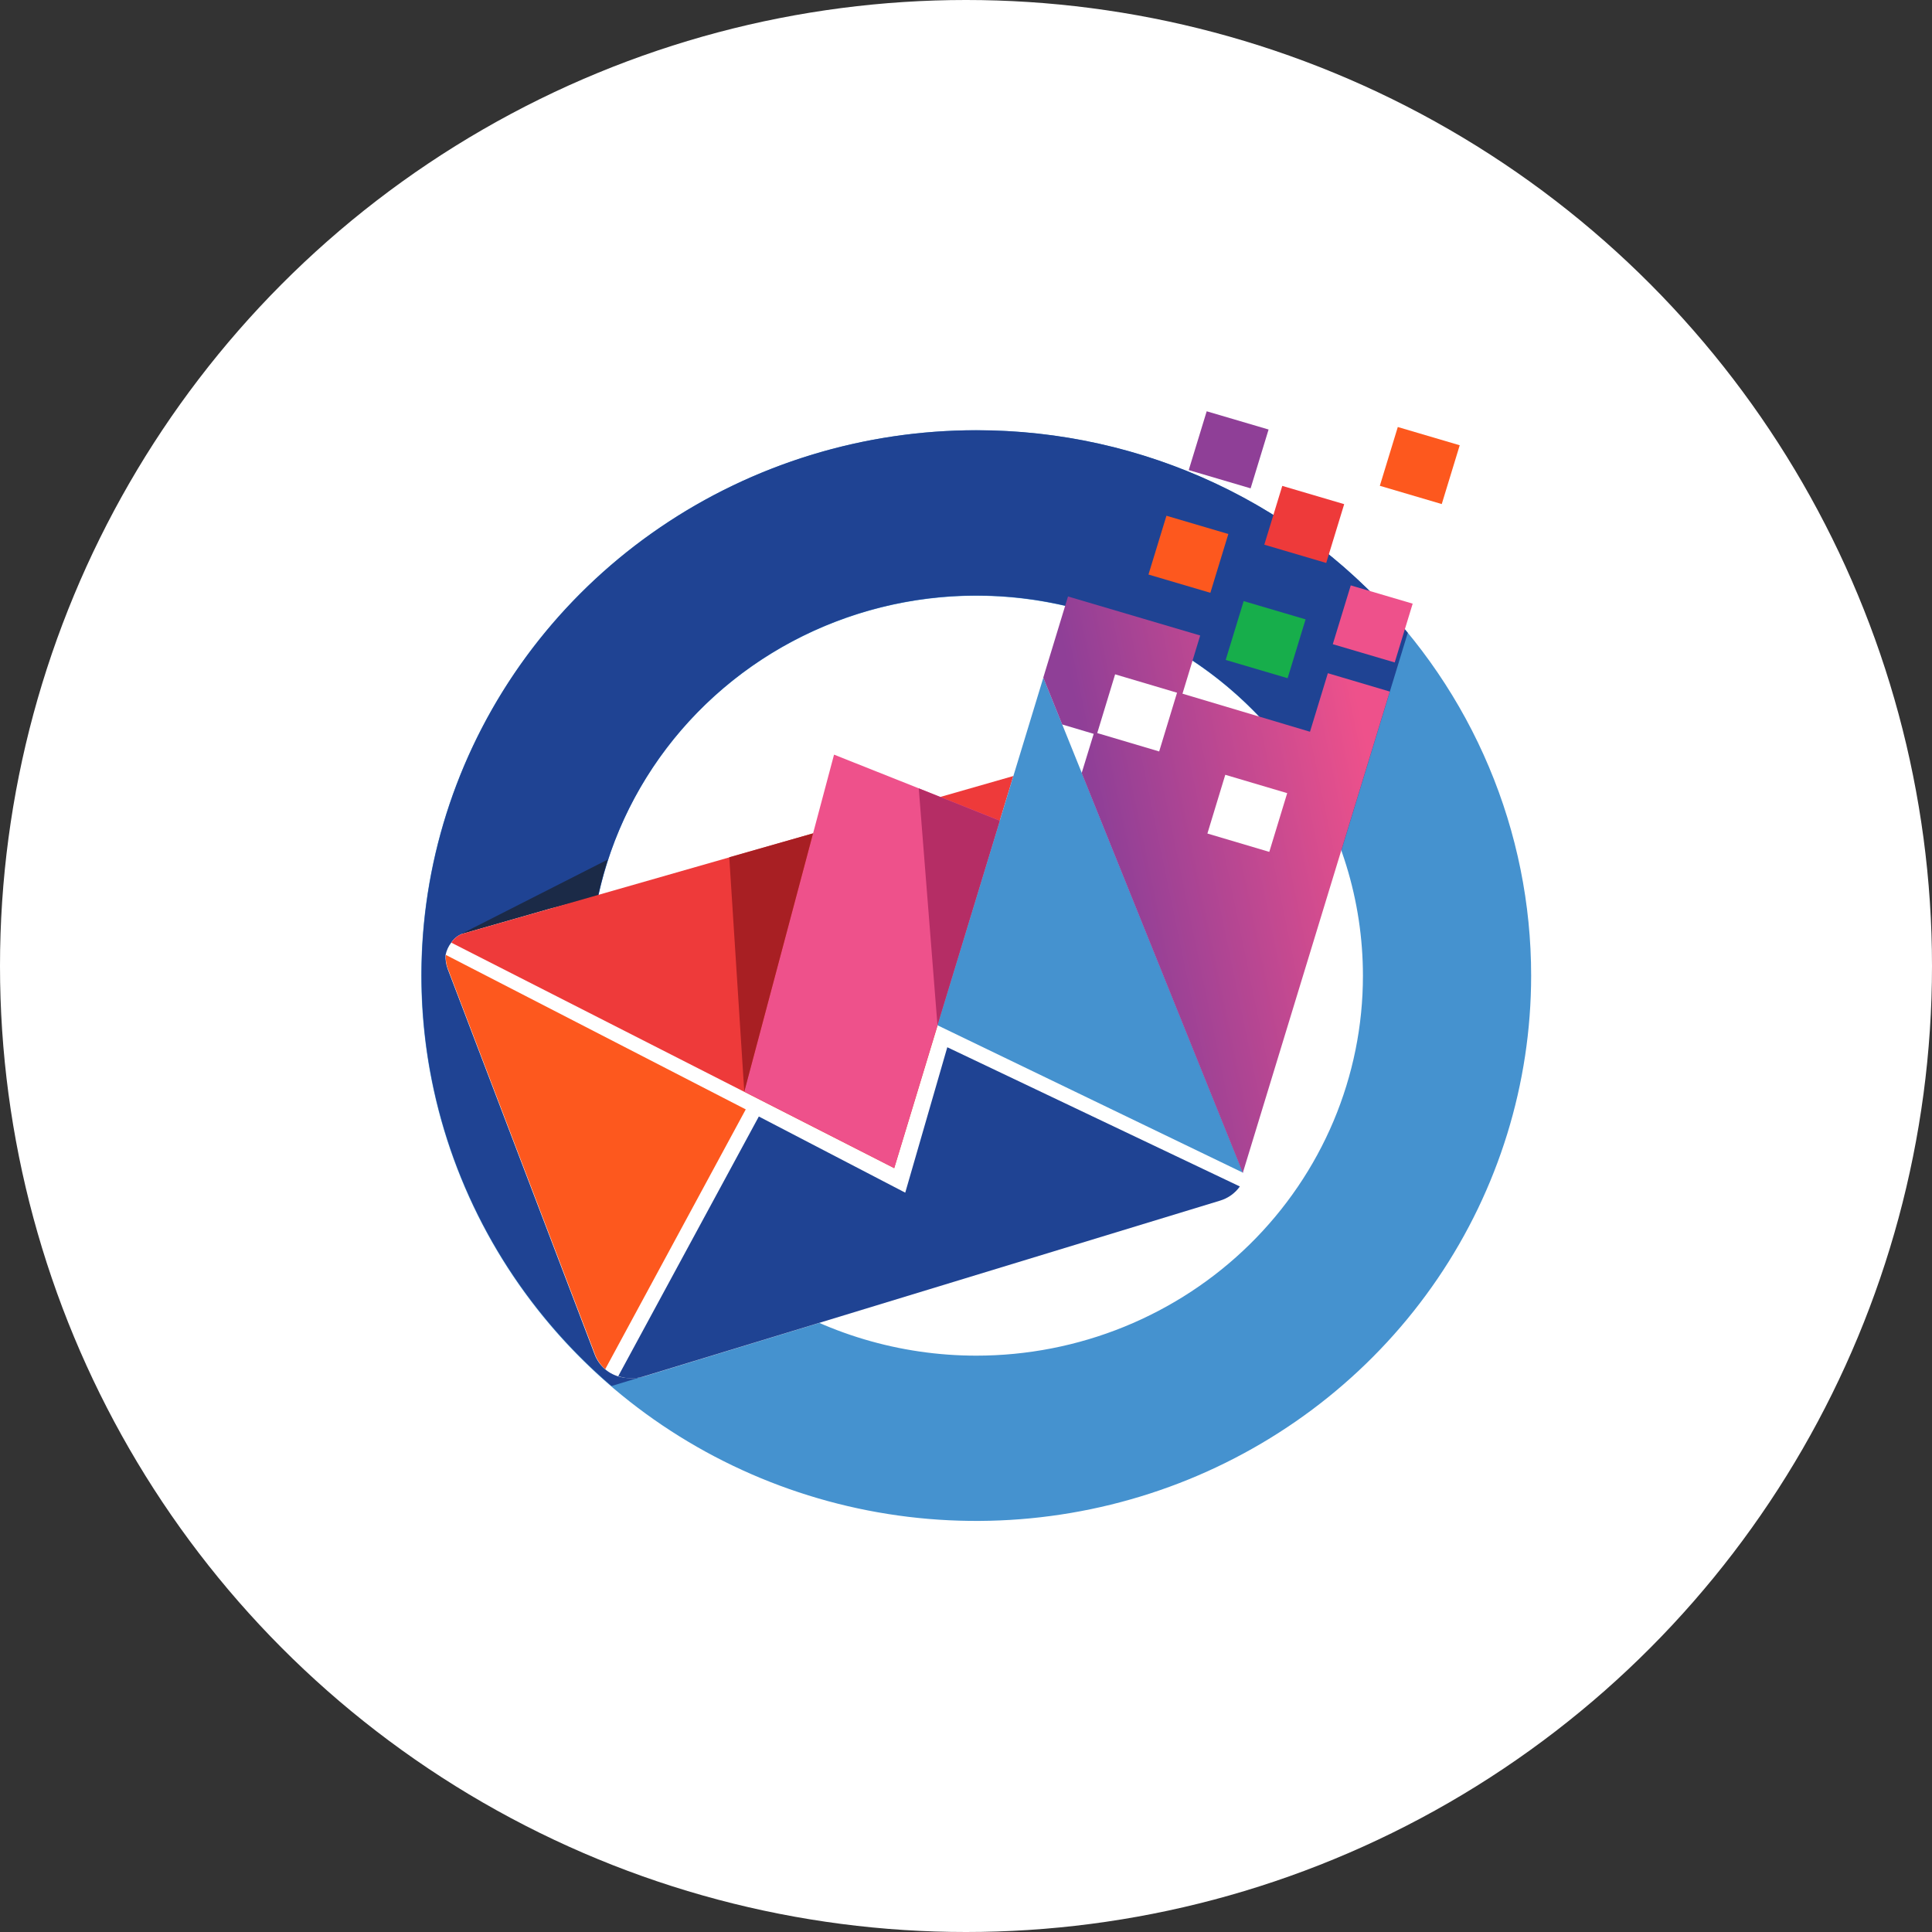 <svg width="60" height="60" viewBox="0 0 60 60" fill="none" xmlns="http://www.w3.org/2000/svg">
<rect x="0" y="0" width="60" height="60" fill="#333333" stroke="none"/>
<circle cx="30" cy="30" r="30" fill="white"/>
<g clip-path="url(#clip0_198_3002)">
<path d="M30.32 13.362C26.912 13.362 23.58 14.354 20.745 16.215C17.911 18.075 15.702 20.72 14.397 23.814C13.092 26.909 12.75 30.314 13.415 33.599C14.079 36.884 15.72 39.902 18.129 42.271C20.539 44.64 23.61 46.254 26.952 46.908C30.295 47.562 33.76 47.227 36.91 45.946C40.059 44.664 42.751 42.494 44.645 39.71C46.539 36.925 47.55 33.651 47.551 30.301C47.552 28.077 47.107 25.875 46.241 23.819C45.376 21.764 44.106 19.897 42.506 18.324C40.906 16.751 39.007 15.503 36.916 14.652C34.825 13.8 32.584 13.362 30.32 13.362ZM30.32 42.101C27.946 42.101 25.624 41.409 23.65 40.112C21.675 38.816 20.136 36.973 19.227 34.817C18.319 32.661 18.081 30.288 18.544 27.999C19.007 25.71 20.151 23.608 21.83 21.958C23.509 20.307 25.649 19.184 27.978 18.728C30.307 18.273 32.721 18.507 34.915 19.4C37.109 20.293 38.984 21.805 40.304 23.746C41.623 25.686 42.327 27.968 42.327 30.301C42.328 31.851 42.017 33.385 41.414 34.817C40.81 36.248 39.926 37.549 38.811 38.645C37.696 39.741 36.372 40.61 34.915 41.203C33.459 41.796 31.897 42.101 30.32 42.101Z" fill="#4592CF"/>
<path d="M30.322 13.361C26.815 13.36 23.391 14.411 20.508 16.374C17.625 18.337 15.421 21.117 14.189 24.344C12.957 27.571 12.757 31.09 13.616 34.432C14.474 37.774 16.35 40.778 18.992 43.044L25.443 41.077H25.449C23.63 40.283 22.04 39.057 20.822 37.509C19.605 35.961 18.798 34.14 18.474 32.21C18.151 30.28 18.321 28.301 18.969 26.451C19.618 24.601 20.724 22.939 22.188 21.614C23.652 20.288 25.429 19.342 27.358 18.859C29.287 18.376 31.308 18.372 33.239 18.848C35.17 19.323 36.951 20.263 38.42 21.583C39.89 22.902 41.002 24.56 41.658 26.407V26.402L43.72 19.653C42.107 17.687 40.067 16.101 37.748 15.012C35.429 13.923 32.892 13.359 30.322 13.361Z" fill="#1F4393"/>
<path d="M18.874 26.694L14.334 29L16.873 29.879L18.33 29.529C18.392 28.566 18.575 27.614 18.874 26.694Z" fill="#1B2A47"/>
<path d="M38.6 36.422C38.558 35.828 33.37 23.945 33.37 23.945L17.049 28.229L14.334 29.007C14.202 29.063 14.09 29.156 14.013 29.275C13.925 29.389 13.866 29.521 13.837 29.661C13.83 29.808 13.853 29.956 13.904 30.095L18.469 42.066C18.535 42.24 18.644 42.396 18.787 42.518C18.929 42.641 19.1 42.726 19.284 42.767C19.524 42.82 19.774 42.812 20.01 42.744L37.99 37.254C37.991 37.248 38.644 37.016 38.6 36.422Z" fill="white"/>
<path d="M14.337 29.007C14.205 29.063 14.093 29.156 14.016 29.275L27.771 36.279L31.471 24.1L14.337 29.007Z" fill="#EE3A3A"/>
<path d="M13.843 29.654C13.837 29.789 13.855 29.924 13.897 30.052L18.456 42C18.52 42.2 18.637 42.381 18.795 42.523L23.16 34.453L13.843 29.654Z" fill="#FD581E"/>
<path d="M23.566 34.674L19.201 42.736C19.447 42.822 19.714 42.828 19.963 42.753L37.889 37.287C38.139 37.212 38.355 37.058 38.505 36.847L29.419 32.523L28.113 37.039L23.566 34.674Z" fill="#1F4393"/>
<path d="M25.902 23.436L31.042 25.48L27.77 36.276L23.115 33.899L25.902 23.436Z" fill="#EE518B"/>
<path d="M32.402 21.045L38.605 36.421L29.113 31.84L32.402 21.045Z" fill="#4592CF"/>
<path d="M29.114 31.84L28.533 24.484L31.048 25.489L29.114 31.84Z" fill="#B52D65"/>
<path d="M23.114 33.902L22.648 26.623L25.249 25.881L23.114 33.902Z" fill="#A81F23"/>
<path d="M39.397 13.339L37.475 12.773L36.917 14.599L38.839 15.166L39.397 13.339Z" fill="#8F3F97"/>
<path d="M41.745 15.657L39.822 15.09L39.264 16.916L41.187 17.483L41.745 15.657Z" fill="#EE3A3A"/>
<path d="M40.546 19.235L38.623 18.668L38.065 20.495L39.988 21.062L40.546 19.235Z" fill="#17AE4B"/>
<path d="M43.872 18.747L41.949 18.18L41.391 20.006L43.314 20.573L43.872 18.747Z" fill="#EE518B"/>
<path d="M45.333 13.828L43.41 13.261L42.852 15.087L44.775 15.654L45.333 13.828Z" fill="#FD581E"/>
<path d="M38.147 16.584L36.225 16.017L35.667 17.843L37.589 18.41L38.147 16.584Z" fill="#FD581E"/>
<path d="M32.987 22.499L33.966 22.79L33.592 24.008L38.578 36.378L38.596 36.426L43.161 21.477L41.238 20.907L40.683 22.725L36.723 21.543L37.273 19.736L33.168 18.524L32.4 21.044L32.987 22.499ZM38.052 24.062L39.975 24.632L39.419 26.456L37.497 25.886L38.052 24.062ZM34.631 20.942L36.554 21.513L35.999 23.337L34.076 22.766L34.631 20.942Z" fill="url(#paint0_linear_198_3002)"/>
</g>
<defs>
<linearGradient id="paint0_linear_198_3002" x1="34.703" y1="28.155" x2="43.131" y2="26.407" gradientUnits="userSpaceOnUse">
<stop stop-color="#8F3F97"/>
<stop offset="1" stop-color="#EE518B"/>
</linearGradient>
<clipPath id="clip0_198_3002">
<rect width="36" height="36" fill="white" transform="translate(12.002 12)"/>
</clipPath>
</defs>
</svg>
